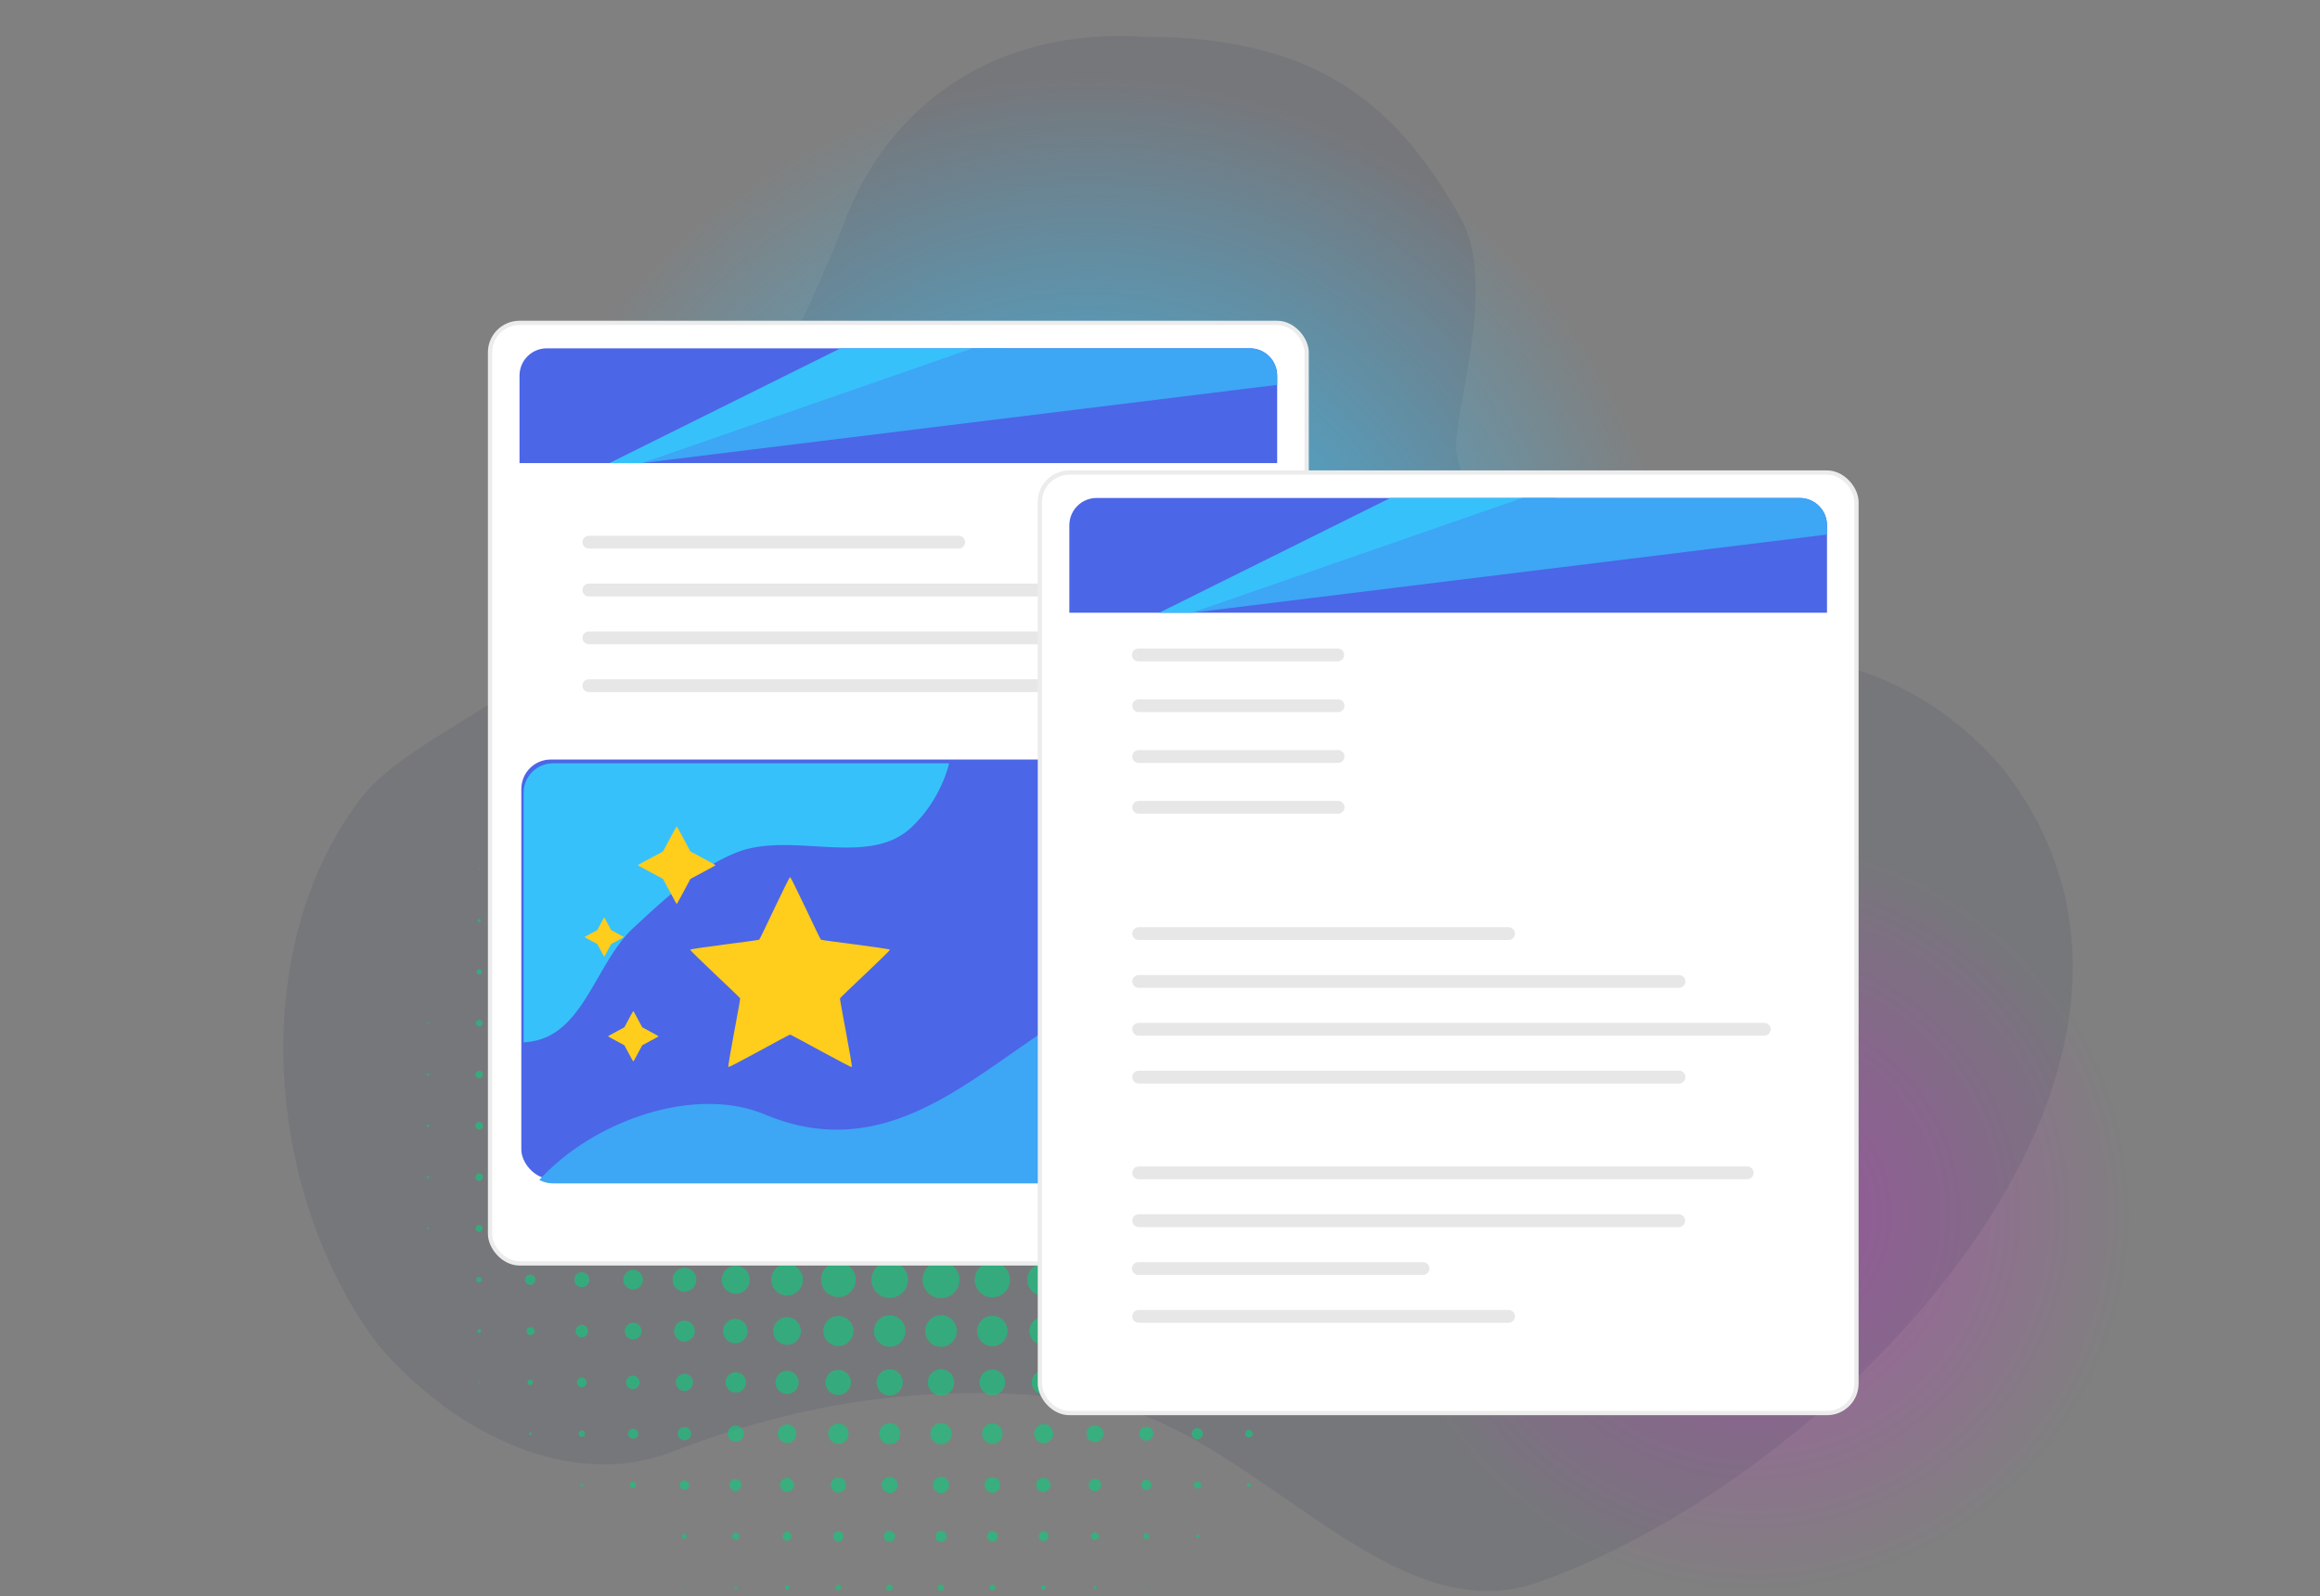 <svg xmlns="http://www.w3.org/2000/svg" xmlns:xlink="http://www.w3.org/1999/xlink" width="544.375" height="374.541" viewBox="0 0 144.032 99.097"><rect x="0" y="0" width="144.032" height="99.097" fill="#808080" stroke="none"/><defs><radialGradient xlink:href="#a" id="d" cx="127.235" cy="143.675" r="37.17" fx="127.235" fy="143.675" gradientUnits="userSpaceOnUse"/><radialGradient xlink:href="#b" id="c" cx="169.408" cy="169.765" r="37.17" fx="169.408" fy="169.765" gradientTransform="matrix(.63 0 0 .63 61.82 70.173)" gradientUnits="userSpaceOnUse"/><linearGradient id="b"><stop offset="0" style="stop-color:#f0f;stop-opacity:1"/><stop offset="1" style="stop-color:#f0f;stop-opacity:0"/></linearGradient><linearGradient id="a"><stop offset="0" style="stop-color:#37c1fb;stop-opacity:1"/><stop offset="1" style="stop-color:#37c1fb;stop-opacity:0"/></linearGradient></defs><g transform="translate(-59.666 -101.749)"><circle cx="168.514" cy="177.092" r="23.41" style="opacity:.3;fill:url(#c);fill-opacity:1;stroke:none;stroke-width:.233;stroke-linecap:round;stroke-linejoin:round;paint-order:stroke fill markers"/><path d="M130.788 104.037c-9.692-.645-16.033 4.576-18.634 11.332-3.355 8.715-8.497 18.028-16.938 25.867-3.645 4.321-10.462 6.526-13.211 10.16-7.236 9.602-5.686 24.847 1.138 33.853 4.842 5.665 12.052 9.017 18.188 6.66 9.115-3.5 17.285-4.327 25.912-3.188 9.935 1.312 18.398 14.576 27.864 11.289 18.347-6.372 43.526-32.092 28.819-50.64-3.852-4.523-9.72-7.401-16.125-6.827-7.956.712-15.294-1.452-17.695-12.674-.418-1.955 2.644-10.359.244-14.589-3.712-6.54-8.394-11.243-19.562-11.243z" style="opacity:.1;fill:#272856;fill-opacity:1;stroke-width:10.755;stroke-linejoin:round;paint-order:fill markers stroke"/><path d="M114.898 139.772a.025.025 0 0 0-.021.025.025.025 0 1 0 .05 0v-.005l-.001-.001v-.003h-.001v-.002l-.001-.002-.001-.001v-.001h-.001v-.001h-.001v-.001l-.001-.001h-.001v-.001h-.001v-.001h-.001l-.002-.002h-.002v-.001h-.001l-.001-.001h-.003v-.001h-.012zm3.186 0a.025.025 0 0 0-.022.025c0 .014.011.025.025.025a.025.025 0 0 0 .025-.025v-.006l-.001-.003v-.001l-.001-.001-.001-.002v-.001l-.001-.001v-.001h-.001v-.001l-.001-.001h-.001v-.001h-.001v-.001h-.001l-.001-.001-.001-.001h-.001l-.001-.001h-.001l-.002-.001h-.002l-.002-.001h-.011zm3.186.006a.018.018 0 0 0-.016.019c0 .01.008.018.02.018.01 0 .018-.008.018-.018v-.005l-.001-.001v-.002h-.001v-.002h-.001v-.001h-.001v-.001h-.001v-.001h-.001v-.001h-.001v-.001h-.002v-.001h-.001l-.001-.001-.001-.001h-.003l-.001-.001h-.006zm-9.556.006h-.001l-.003.001-.002.001-.002.002-.002.003v.002a.013.013 0 0 0-.002.006v.003l.001.003.001.002.001.002h.002l.002.002h.003l.004.001h.005l.002-.001.002-.001.002-.002.001-.002.001-.003.001-.002v-.006h-.001v-.002l-.001-.001v-.001h-.001v-.001h-.001v-.001h-.002v-.001h-.002v-.001h-.006zm-3.185.006h-.001v.001h-.002v.001h-.001v.002l-.001.001v.003l.001.001v.001h.001v.001h.002v.001h.006v-.001h.001v-.002h.001v-.006h-.001v-.001h-.001v-.001h-.002v-.001h-.003zm15.928 0h-.001v.001h-.001v.001h-.001v.001l-.001.001v.006h.001v.001h.002v.001h.006l.001-.001.001-.001v-.002h.001v-.005h-.002v-.002h-.002l-.001-.001h-.002zm-6.37 3.03a.162.162 0 1 0 0 .325.162.162 0 0 0 0-.325zm-3.185.006a.156.156 0 1 0-.001.312.156.156 0 0 0 0-.312zm6.371.006a.15.15 0 1 0 0 .3.15.15 0 0 0 0-.3zm-9.557.012a.137.137 0 1 0 0 .275.137.137 0 0 0 0-.275zm12.743.019a.119.119 0 1 0 0 .237.119.119 0 0 0 0-.237zm-15.929.012a.106.106 0 1 0 0 .212.106.106 0 0 0 0-.212zm19.11.038a.069.069 0 1 0 0 0zm-22.3.012a.056.056 0 0 0-.052.057.056.056 0 1 0 .056-.056h-.004zm25.486.032a.025.025 0 0 0 .004.05.025.025 0 0 0 .025-.025v-.006l-.001-.002v-.002l-.001-.002v-.001h-.001v-.001l-.001-.001v-.001h-.001v-.001h-.001v-.001l-.001-.001h-.001v-.001h-.001v-.001h-.001l-.001-.001-.001-.001h-.001l-.002-.001h-.001l-.001-.001h-.003l-.003-.001h-.008zm-28.67.012-.003.001-.002.001-.002.001-.001.002-.001.002-.002.004v.003a.013.013 0 0 0 0 .005l.002.003.003.003h.002l.003.002H102.164l.002-.001.002-.001.002-.002c0-.001 0-.002.002-.003V142.977l-.001-.001v-.001h-.001v-.001h-.001v-.001h-.001l-.001-.001h-.001l-.001-.001h-.007zm15.931 2.88a.319.319 0 1 0 0 .637.319.319 0 0 0 0-.637zm-3.185.006a.312.312 0 1 0 0 .624.312.312 0 0 0 0-.624zm6.371.012a.3.3 0 1 0 0 .6.3.3 0 0 0 0-.6zm-9.557.007a.294.294 0 1 0 0 .587.294.294 0 0 0 0-.587zm12.743.025a.269.269 0 1 0 0 .537.269.269 0 0 0 0-.537zm-15.929.012a.256.256 0 1 0 0 .512.256.256 0 0 0 0-.512zm19.114.044a.212.212 0 1 0 0 .425.212.212 0 0 0 0-.425zm-22.3.013a.2.2 0 1 0 .001.4.2.2 0 0 0 0-.4zm25.475.05a.15.15 0 1 0 .023.299.15.15 0 0 0-.023-.3zm-28.66.024a.125.125 0 1 0 0 .25.125.125 0 0 0 0-.25zm31.852.057a.069.069 0 1 0 0 0zm-35.041.018a.05.05 0 0 0 .004.1.05.05 0 1 0-.005-.1zm38.231.038h-.004l-.003.002h-.002v.001l-.002.002-.001.002v.002a.013.013 0 0 0-.002.005v.004l.002.003.002.002.002.002.003.001.004.001h.004l.002-.001.002-.001.002-.002.002-.003s0-.002.002-.003V146.162h-.001v-.001h-.001v-.001l-.001-.001h-.001v-.001h-.001v-.001h-.003v-.001h-.003v-.001h-.001zm-41.416.007h-.001v.001h-.001v.001l-.001.001v.006h.001v.001h.001v.001h.007v-.001h.001v-.001h.001v-.007h-.001v-.001h-.001v-.001h-.005zm22.302 2.717a.475.475 0 1 0 0 .95.475.475 0 0 0 0-.95zm-3.185.006a.468.468 0 1 0 0 .937.468.468 0 0 0 0-.937zm6.371.012a.456.456 0 1 0 0 .912.456.456 0 0 0 0-.912zm-9.557.012a.444.444 0 1 0 0 .887.444.444 0 0 0 0-.887zm12.743.025a.419.419 0 1 0 0 .837.419.419 0 0 0 0-.837zm-15.929.02a.4.4 0 1 0 0 .799.4.4 0 0 0 0-.8zm19.114.043a.356.356 0 1 0 0 .712.356.356 0 0 0 0-.712zm-22.3.019a.337.337 0 1 0 .001.674.337.337 0 0 0 0-.674zm25.486.056a.281.281 0 1 0 0 .562.281.281 0 0 0 0-.562zm-28.671.019a.262.262 0 1 0 0 .524.262.262 0 0 0 0-.524zm31.857.068a.194.194 0 1 0 0 .388.194.194 0 0 0 0-.388zm-35.043.025a.169.169 0 1 0 0 .338.169.169 0 0 0 0-.338zm38.221.069zm-41.407.031a.069.069 0 1 0 0 .137.069.069 0 0 0 0-.137zm44.598.056-.003.001-.003.001-.002.002v.002l-.002.002a.013.013 0 0 0 0 .005v.007l.001.002.002.002.004.001.003.001h.003a.013.013 0 0 0 .006 0l.002-.002h.002v-.003l.002-.002v-.003l.001-.002v-.006l-.001-.001v-.001h-.001v-.001l-.001-.001-.001-.001h-.001v-.001h-.001l-.001-.001h-.003v-.001h-.004zm-47.784.006h-.002v.001h-.001v.001h-.001v.001l-.001.001v.006l.001.001h.001v.001h.008v-.001h.001v-.003h.001v-.005h-.001v-.001h-.002v-.001H92.6zm25.486 2.561a.63.63 0 1 0 0 1.262.63.63 0 0 0 0-1.262zm-3.185.006a.625.625 0 1 0 0 1.25.625.625 0 0 0 0-1.25zm6.371.02a.606.606 0 1 0 0 1.211.606.606 0 0 0 0-1.212zm-9.557.005a.6.6 0 1 0 0 1.2.6.6 0 0 0 0-1.2zm12.743.038a.562.562 0 1 0 0 1.124.562.562 0 0 0 0-1.124zm-15.929.018a.543.543 0 1 0 0 1.087.543.543 0 0 0 0-1.087zm19.114.044a.5.5 0 1 0 0 1 .5.5 0 0 0 0-1zm-22.3.025a.475.475 0 1 0 .001.95.475.475 0 0 0 0-.95zm25.486.062a.412.412 0 1 0 0 .825.412.412 0 0 0 0-.825zm-28.671.026a.387.387 0 1 0 0 .774.387.387 0 0 0 0-.774zm31.857.068a.319.319 0 1 0 0 .638.319.319 0 0 0 0-.638zm-35.043.031a.287.287 0 1 0 0 .575.287.287 0 0 0 0-.575zm38.228.075a.212.212 0 1 0 0 .425.212.212 0 0 0 0-.425zm-41.414.038a.175.175 0 1 0 0 .35.175.175 0 0 0 0-.35zm44.593.081a.094.094 0 1 0 .1.094.094.094 0 0 0-.1-.094zm-47.783.031a.062.062 0 0 0-.058.063.062.062 0 1 0 .058-.063zm50.974.056v.001h-.001l-.001.001h-.001v.002h-.001v.006h.001v.001h.001l.001.001h.007v-.001h.001v-.002h.001v-.006h-.001v-.001h-.001l-.001-.001h-.005zm-25.484 2.405a.787.787 0 1 0 0 1.575.787.787 0 0 0 0-1.575zm-3.185.006a.78.78 0 1 0 0 1.562.78.78 0 0 0 0-1.562zm6.371.02a.762.762 0 1 0 0 1.523.762.762 0 0 0 0-1.524zm-9.557.011a.75.75 0 1 0 0 1.5.75.75 0 0 0 0-1.5zm12.743.044a.706.706 0 1 0 0 1.412.706.706 0 0 0 0-1.412zm-15.929.019a.687.687 0 1 0 0 1.374.687.687 0 0 0 0-1.374zm19.114.056a.63.63 0 1 0 0 1.262.63.63 0 0 0 0-1.262zm-22.3.025a.606.606 0 1 0 0 1.212.606.606 0 0 0 0-1.212zm25.486.069a.537.537 0 1 0 0 1.074.537.537 0 0 0 0-1.074zm-28.671.031a.506.506 0 1 0 0 1.012.506.506 0 0 0 0-1.012zm31.857.075a.431.431 0 1 0 0 .862.431.431 0 0 0 0-.862zm-35.043.031a.4.4 0 1 0 0 .8.4.4 0 0 0 0-.8zm38.228.087a.312.312 0 1 0 0 .625.312.312 0 0 0 0-.625zm-41.414.032a.281.281 0 1 0 0 .562.281.281 0 0 0 0-.562zm44.6.093a.187.187 0 1 0 0 .375.187.187 0 0 0 0-.375zm-47.796.038a.15.15 0 1 0 .022.3.15.15 0 0 0-.022-.3zm50.977.087a.063.063 0 1 0 .005 0 .06.06 0 0 0-.005 0zm-54.154.031a.03.03 0 0 0-.029.032c0 .017.014.03.031.031a.031.031 0 0 0 .031-.033.031.031 0 0 0 0-.004v-.003a.045.045 0 0 0 0-.001l-.001-.002-.001-.002-.001-.003-.001-.002-.002-.003a.018.018 0 0 1-.001-.001h-.001l-.001-.003h-.001l-.002-.002h-.001l-.002-.001-.003-.002h-.002l-.002-.001-.002-.001h-.004l-.002-.001h-.006a.03.03 0 0 0-.003 0zm28.673 2.274a.943.943 0 1 0 0 1.887.943.943 0 0 0 0-1.887zm-3.185.006a.937.937 0 1 0-.001 1.874.937.937 0 0 0 0-1.874zm6.371.026a.912.912 0 1 0 0 1.823.912.912 0 0 0 0-1.823zm-9.557.018a.893.893 0 1 0 0 1.787.893.893 0 0 0 0-1.787zm12.743.05a.843.843 0 1 0 0 1.687.843.843 0 0 0 0-1.687zm-15.929.019a.825.825 0 1 0 0 1.649.825.825 0 0 0 0-1.65zm19.114.069a.756.756 0 1 0 0 1.511.756.756 0 0 0 0-1.511zm-22.3.024a.73.73 0 1 0 0 1.462.73.73 0 0 0 0-1.462zm25.486.081a.65.65 0 1 0 0 1.3.65.65 0 0 0 0-1.3zm-28.671.032a.618.618 0 1 0 0 1.237.618.618 0 0 0 0-1.237zm31.857.087a.53.53 0 1 0 0 1.062.53.53 0 0 0 0-1.062zm-35.043.031a.5.5 0 1 0 0 1 .5.5 0 0 0 0-1zm38.228.094a.406.406 0 1 0 .001.812.406.406 0 0 0 0-.812zm-41.414.038a.369.369 0 1 0 0 .737.369.369 0 0 0 0-.737zm44.6.094a.275.275 0 1 0 0 .55.275.275 0 0 0 0-.55zm-47.785.043a.231.231 0 1 0 0 .462.231.231 0 0 0 0-.462zm50.961.1a.131.131 0 1 0 .01 0h-.01zm-54.147.037a.094.094 0 1 0 0 .188.094.094 0 0 0 0-.188zm57.341.075a.019.019 0 0 0-.017.019c0 .01.008.019.018.02.01 0 .02-.009.02-.02v-.001l-.001-.001v-.004h-.001v-.002h-.001v-.002h-.001v-.001h-.001v-.001h-.001v-.001a.026.026 0 0 1-.002-.002h-.001v-.001h-.002l-.001-.001h-.002v-.001h-.007zm-60.528.013h-.002v.001h-.001v.001l-.001.001v.007h.001v.001h.001l.001.001h.006v-.001h.001v-.001l.001-.001v-.006l-.001-.001h-.001v-.001h-.002v-.001h-.002zM118.087 161a1.093 1.093 0 1 0 0 2.186 1.093 1.093 0 0 0 0-2.186zm-3.185.006a1.087 1.087 0 1 0 0 2.174 1.087 1.087 0 0 0 0-2.174zm6.371.03a1.056 1.056 0 1 0 0 2.112 1.056 1.056 0 0 0 0-2.111zm-9.557.02a1.037 1.037 0 1 0 0 2.074 1.037 1.037 0 0 0 0-2.074zm12.743.062a.974.974 0 1 0 0 1.949.974.974 0 0 0 0-1.949zm-15.929.025a.95.95 0 1 0 0 1.9.95.95 0 0 0 0-1.9zm19.114.075a.874.874 0 1 0 0 1.75.874.874 0 0 0 0-1.75zm-22.3.037a.837.837 0 1 0 .001 1.674.837.837 0 0 0 0-1.674zm25.486.088a.75.75 0 1 0 0 1.5.75.75 0 0 0 0-1.5zm-28.671.037a.712.712 0 1 0 0 1.425.712.712 0 0 0 0-1.425zm31.857.094a.618.618 0 1 0 0 1.237.618.618 0 0 0 0-1.237zm-35.043.038a.58.58 0 1 0 0 1.161.58.58 0 0 0 0-1.161zm38.228.1a.481.481 0 1 0 .001.961.481.481 0 0 0 0-.962zm-41.414.037a.443.443 0 1 0 0 .887.443.443 0 0 0 0-.887zm44.6.1a.344.344 0 1 0 0 .687.344.344 0 0 0 0-.687zm-47.785.044a.3.3 0 1 0 0 .6.3.3 0 0 0 0-.6zm50.971.106a.194.194 0 1 0 0 .387.194.194 0 0 0 0-.387zm-54.157.037a.156.156 0 1 0 0 .313.156.156 0 0 0 0-.313zm57.342.106a.05.05 0 0 0-.05.05.05.05 0 1 0 .087-.034.05.05 0 0 0-.037-.016zm-60.531.026a.025.025 0 0 0-.022.024.025.025 0 1 0 .05 0v-.001a.023.023 0 0 1 0-.003v-.001l-.001-.002a.02.02 0 0 1 0-.001v-.001l-.001-.002-.001-.001v-.001h-.001v-.001l-.001-.001v-.001l-.001-.001-.001-.001a.016.016 0 0 1-.002-.002h-.001l-.001-.001h-.001v-.001h-.001l-.003-.001h-.002l-.002-.001h-.011zm31.86 1.96a1.25 1.25 0 1 0 0 2.5 1.25 1.25 0 0 0 0-2.5zm-3.185.013a1.237 1.237 0 1 0 0 2.474 1.237 1.237 0 0 0 0-2.474zm6.371.044a1.193 1.193 0 1 0 0 2.386 1.193 1.193 0 0 0 0-2.386zm-9.557.025a1.168 1.168 0 1 0 0 2.336 1.168 1.168 0 0 0 0-2.336zm12.743.075a1.093 1.093 0 1 0 0 2.186 1.093 1.093 0 0 0 0-2.186zm-15.929.037a1.056 1.056 0 1 0 0 2.112 1.056 1.056 0 0 0 0-2.112zm19.114.088a.968.968 0 1 0 0 1.936.968.968 0 0 0 0-1.936zm-22.3.037a.93.93 0 1 0 0 1.862.93.93 0 0 0 0-1.862zm25.486.1a.83.83 0 1 0 0 1.662.83.83 0 0 0 0-1.662zm-28.671.038a.793.793 0 1 0 0 1.587.793.793 0 0 0 0-1.587zm31.857.106a.687.687 0 1 0 0 1.374.687.687 0 0 0 0-1.374zm-35.043.038a.65.65 0 1 0 0 1.299.65.65 0 0 0 0-1.3zm38.228.106a.543.543 0 1 0 0 1.086.543.543 0 0 0 0-1.086zm-41.414.043a.5.5 0 1 0 0 1 .5.5 0 0 0 0-1zm44.6.106a.394.394 0 1 0 0 .787.394.394 0 0 0 0-.787zm-47.785.044a.35.35 0 1 0 0 .7.35.35 0 0 0 0-.7zm50.971.106a.244.244 0 1 0 0 .487.244.244 0 0 0 0-.487zm-54.157.044a.2.2 0 1 0 0 .4.2.2 0 0 0 0-.4zm57.342.106a.094.094 0 1 0 0 .187.094.094 0 0 0 0-.187zm-60.531.044a.05.05 0 1 0 .003 0h-.004zm31.86 1.837a1.4 1.4 0 1 0 0 2.798 1.4 1.4 0 0 0 0-2.798zm-3.185.018a1.38 1.38 0 1 0 0 2.761 1.38 1.38 0 0 0 0-2.76zm6.371.069a1.312 1.312 0 1 0 0 2.623 1.312 1.312 0 0 0 0-2.623zm-9.557.038a1.274 1.274 0 1 0 0 2.548 1.274 1.274 0 0 0 0-2.548zm12.743.093a1.18 1.18 0 1 0 0 2.361 1.18 1.18 0 0 0 0-2.36zm-15.929.044a1.137 1.137 0 1 0 0 2.274 1.137 1.137 0 0 0 0-2.274zm19.114.1a1.037 1.037 0 1 0 0 2.074 1.037 1.037 0 0 0 0-2.074zm-22.3.044a.993.993 0 1 0 .001 1.986.993.993 0 0 0 0-1.986zm25.486.106a.887.887 0 1 0 0 1.774.887.887 0 0 0 0-1.774zm-28.671.043a.843.843 0 1 0 0 1.687.843.843 0 0 0 0-1.687zm31.857.106a.737.737 0 1 0 0 1.475.737.737 0 0 0 0-1.475zm-35.043.044a.693.693 0 1 0 0 1.387.693.693 0 0 0 0-1.387zm38.228.112a.58.58 0 1 0 0 1.162.58.58 0 0 0 0-1.162zm-41.414.044a.537.537 0 1 0 0 1.075.537.537 0 0 0 0-1.075zm44.6.112a.425.425 0 1 0 0 .85.425.425 0 0 0 0-.85zm-47.785.044a.381.381 0 1 0 0 .762.381.381 0 0 0 0-.762zm50.971.107a.275.275 0 1 0 0 .55.275.275 0 0 0 0-.55zm-54.157.043a.231.231 0 1 0 0 .462.231.231 0 0 0 0-.462zm57.334.113a.119.119 0 1 0 .008 0h-.009zm-60.52.05a.069.069 0 1 0 0 .137.069.069 0 0 0 0-.138zm63.714.062h-.001l-.001.001h-.001v.001h-.001l-.001.001v.001l-.001.001v.004h.001v.001h.001v.001h.001l.001.001h.006v-.001h.001v-.002h.001v-.006h-.001v-.001h-.001v-.001h-.002v-.001h-.002zm-31.857 1.68a1.512 1.512 0 1 0 0 3.024 1.512 1.512 0 0 0 0-3.023zm-3.185.032a1.48 1.48 0 1 0 0 2.96 1.48 1.48 0 0 0 0-2.96zm6.371.106a1.374 1.374 0 1 0 0 2.748 1.374 1.374 0 0 0 0-2.748zm-9.557.043a1.33 1.33 0 1 0 0 2.661 1.33 1.33 0 0 0 0-2.66zm12.743.113a1.218 1.218 0 1 0-.001 2.436 1.218 1.218 0 0 0 0-2.436zm-15.929.044a1.174 1.174 0 1 0 0 2.349 1.174 1.174 0 0 0 0-2.35zm19.114.106a1.068 1.068 0 1 0 0 2.136 1.068 1.068 0 0 0 0-2.136zm-22.3.05a1.018 1.018 0 1 0 0 2.036 1.018 1.018 0 0 0 0-2.036zm25.486.106a.912.912 0 1 0 0 1.824.912.912 0 0 0 0-1.824zm-28.671.05a.862.862 0 1 0 0 1.724.862.862 0 0 0 0-1.724zm31.857.106a.756.756 0 1 0 0 1.512.756.756 0 0 0 0-1.512zm-35.043.05a.706.706 0 1 0 0 1.412.706.706 0 0 0 0-1.412zm38.228.106a.6.6 0 1 0 0 1.2.6.6 0 0 0 0-1.2zm-41.414.05a.55.55 0 1 0 .001 1.1.55.55 0 0 0 0-1.1zm44.6.107a.444.444 0 1 0 0 .887.444.444 0 0 0 0-.887zm-47.785.05a.394.394 0 1 0 0 .787.394.394 0 0 0 0-.787zm50.971.106a.287.287 0 1 0 0 .574.287.287 0 0 0 0-.574zm-54.157.05a.237.237 0 1 0 0 .474.237.237 0 0 0 0-.474zm57.342.106a.131.131 0 1 0 .001.262.131.131 0 0 0 0-.262zm-60.533.05a.081.081 0 1 0 .005 0h-.006zm63.718.068-.003.001h-.002l-.002.002h-.002l-.001.003-.001.002a.013.013 0 0 0 0 .009v.003l.003.003h.002c0 .001 0 .002.002.002a.013.013 0 0 0 .006 0h.006l.002-.001.002-.001v-.001l.002-.002v-.003l.001-.002v-.007h-.001v-.002h-.001v-.001h-.001v-.001h-.001l-.001-.001h-.001l-.001-.001h-.002v-.001h-.004zm-31.856 1.762a1.437 1.437 0 1 0 0 2.873 1.437 1.437 0 0 0 0-2.873zm-3.185.019a1.418 1.418 0 1 0 0 2.836 1.418 1.418 0 0 0 0-2.836zm6.371.08a1.337 1.337 0 1 0 0 2.674 1.337 1.337 0 0 0 0-2.673zm-9.557.039a1.3 1.3 0 1 0 0 2.598 1.3 1.3 0 0 0 0-2.598zm12.743.1a1.2 1.2 0 1 0 0 2.398 1.2 1.2 0 0 0 0-2.399zm-15.929.043a1.156 1.156 0 1 0 0 2.311 1.156 1.156 0 0 0 0-2.31zm19.114.106a1.05 1.05 0 1 0 .001 2.099 1.05 1.05 0 0 0 0-2.099zm-22.3.044a1.006 1.006 0 1 0 0 2.011 1.006 1.006 0 0 0 0-2.011zm25.486.106a.9.9 0 1 0 0 1.799.9.9 0 0 0 0-1.8zm-28.671.044a.856.856 0 1 0 0 1.711.856.856 0 0 0 0-1.711zm31.857.112a.743.743 0 1 0 0 1.487.743.743 0 0 0 0-1.487zm-35.043.044a.7.7 0 1 0 0 1.4.7.7 0 0 0 0-1.4zm38.228.113a.587.587 0 1 0 0 1.174.587.587 0 0 0 0-1.174zm-41.414.043a.543.543 0 1 0 0 1.087.543.543 0 0 0 0-1.087zm44.6.113a.431.431 0 1 0 0 .862.431.431 0 0 0 0-.862zm-47.785.043a.387.387 0 1 0 0 .775.387.387 0 0 0 0-.775zm50.971.106a.281.281 0 1 0 0 .563.281.281 0 0 0 0-.563zm-54.157.05a.231.231 0 1 0 0 .463.231.231 0 0 0 0-.462zm57.342.106a.125.125 0 1 0 .001.25.125.125 0 0 0 0-.25zm-60.533.05a.075.075 0 1 0 .005 0h-.006zm63.718.07h-.002l-.001.001h-.001v.002h-.001v.005h.001v.001l.001.001h.001v.001h.007v-.001h.001v-.002l.001-.001v-.005h-.001v-.001h-.001v-.001h-.005zm-31.856 1.898a1.293 1.293 0 1 0 0 2.586 1.293 1.293 0 0 0 0-2.586zm-3.185.013a1.28 1.28 0 1 0 0 2.56 1.28 1.28 0 0 0 0-2.56zm6.371.05a1.23 1.23 0 1 0 0 2.46 1.23 1.23 0 0 0 0-2.46zm-9.557.03a1.2 1.2 0 1 0 0 2.4 1.2 1.2 0 0 0 0-2.4zm12.743.076a1.124 1.124 0 1 0 0 2.248 1.124 1.124 0 0 0 0-2.248zm-15.929.037a1.087 1.087 0 1 0 0 2.174 1.087 1.087 0 0 0 0-2.174zm19.114.094a.993.993 0 1 0 0 1.986.993.993 0 0 0 0-1.986zm-22.3.043a.95.95 0 1 0 0 1.9.95.95 0 0 0 0-1.9zm25.486.1a.85.85 0 1 0 0 1.7.85.85 0 0 0 0-1.7zm-28.671.038a.812.812 0 1 0 0 1.624.812.812 0 0 0 0-1.624zm31.857.106a.706.706 0 1 0 0 1.412.706.706 0 0 0 0-1.412zm-35.043.044a.662.662 0 1 0 0 1.324.662.662 0 0 0 0-1.324zm38.228.106a.556.556 0 1 0 .001 1.112.556.556 0 0 0 0-1.112zm-41.414.044a.512.512 0 1 0 0 1.024.512.512 0 0 0 0-1.024zm44.6.106a.406.406 0 1 0 0 .812.406.406 0 0 0 0-.812zm-47.785.043a.362.362 0 1 0 0 .725.362.362 0 0 0 0-.725zm50.971.107a.256.256 0 1 0 0 .512.256.256 0 0 0 0-.512zm-54.157.044a.212.212 0 1 0 0 .425.212.212 0 0 0 0-.425zm57.342.112a.1.1 0 1 0 0 .2.1.1 0 0 0 0-.2zm-60.532.044a.056.056 0 0 0 .004.112c.031 0 .056-.025.057-.056a.056.056 0 0 0-.06-.056zm31.861 2.098a1.143 1.143 0 1 0 0 2.287 1.143 1.143 0 0 0 0-2.287zm-3.185.013a1.13 1.13 0 1 0 0 2.261 1.13 1.13 0 0 0 0-2.261zm6.371.038a1.093 1.093 0 1 0 0 2.186 1.093 1.093 0 0 0 0-2.186zm-9.557.018a1.074 1.074 0 1 0 0 2.149 1.074 1.074 0 0 0 0-2.149zm12.743.063a1.012 1.012 0 1 0 0 2.024 1.012 1.012 0 0 0 0-2.024zm-15.929.03a.98.98 0 1 0 0 1.962.98.98 0 0 0 0-1.961zm19.114.082a.9.9 0 1 0 0 1.8.9.9 0 0 0 0-1.8zm-22.3.031a.868.868 0 1 0 0 1.737.868.868 0 0 0 0-1.737zm25.486.094a.775.775 0 1 0 0 1.55.775.775 0 0 0 0-1.55zm-28.671.038a.737.737 0 1 0 0 1.474.737.737 0 0 0 0-1.474zm31.857.093a.643.643 0 1 0 0 1.287.643.643 0 0 0 0-1.287zm-35.043.038a.606.606 0 1 0 0 1.212.606.606 0 0 0 0-1.212zm38.228.106a.5.5 0 1 0 0 1 .5.5 0 0 0 0-1zm-41.414.037a.462.462 0 1 0 0 .925.462.462 0 0 0 0-.925zm44.6.106a.356.356 0 1 0 0 .713.356.356 0 0 0 0-.713zm-47.785.038a.319.319 0 1 0 0 .637.319.319 0 0 0 0-.637zm50.971.106a.212.212 0 1 0 0 .425.212.212 0 0 0 0-.425zm-54.157.044a.169.169 0 1 0 0 .337.169.169 0 0 0 0-.337zm57.342.106a.063.063 0 0 0 0 .125.063.063 0 0 0 0-.125zm-60.532.031a.03.03 0 0 0-.027.031.031.031 0 1 0 .063 0v-.001a.032.032 0 0 0 0-.004l-.001-.003-.001-.003v-.001l-.002-.002v-.002l-.001-.001v-.002a.063.063 0 0 1-.003-.003h-.002v-.001a.063.063 0 0 1-.002-.002h-.002l-.001-.001-.002-.001-.002-.001h-.002l-.001-.001-.002-.001h-.002l-.002-.001h-.002a.03.03 0 0 0-.003 0 .033.033 0 0 0-.004 0h-.005zm31.861 2.236a.98.98 0 1 0 0 1.962.98.98 0 0 0 0-1.962zm-3.185.006a.974.974 0 1 0 0 1.95.974.974 0 0 0 0-1.95zm6.371.032a.943.943 0 1 0 0 1.886.943.943 0 0 0 0-1.886zm-9.557.012a.93.93 0 1 0 0 1.862.93.93 0 0 0 0-1.862zm12.743.05a.88.88 0 1 0 0 1.762.88.88 0 0 0 0-1.762zm-15.929.025a.856.856 0 1 0 0 1.712.856.856 0 0 0 0-1.712zm19.114.069a.787.787 0 1 0 0 1.574.787.787 0 0 0 0-1.574zm-22.3.036a.756.756 0 1 0 0 1.511.756.756 0 0 0 0-1.511zm25.486.08a.675.675 0 1 0 0 1.35.675.675 0 0 0 0-1.35zm-28.671.032a.643.643 0 1 0 0 1.287.643.643 0 0 0 0-1.287zm31.857.087a.556.556 0 1 0 0 1.112.556.556 0 0 0 0-1.112zm-35.043.038a.518.518 0 1 0 0 1.037.518.518 0 0 0 0-1.037zm38.228.094a.425.425 0 1 0 0 .85.425.425 0 0 0 0-.85zm-41.414.037a.387.387 0 1 0 0 .774.387.387 0 0 0 0-.774zm44.6.1a.287.287 0 1 0 0 .575.287.287 0 0 0 0-.575zm-47.785.037a.25.25 0 1 0 0 .5.25.25 0 0 0 0-.5zm50.971.1a.15.15 0 1 0 0 .3.15.15 0 0 0 0-.3zm-54.157.038a.112.112 0 1 0 0 .225.112.112 0 1 0 0-.225zm57.339.088a.025.025 0 0 0-.021.024.025.025 0 0 0 .05 0v-.004l-.001-.001v-.001l-.001-.001v-.001l-.001-.002v-.001h-.001v-.002h-.001v-.001h-.001v-.001l-.001-.001-.001-.001h-.001v-.001h-.001v-.001h-.001l-.001-.001h-.001v-.001h-.002l-.002-.001h-.002v-.001H146.752zm-60.526.018h-.001l-.001.001-.001.001v.001h-.001v.007l.001.001h.001v.001h.007v-.001h.001v-.002h.001v-.006h-.001v-.001h-.001v-.001h-.005zm31.858 2.374a.818.818 0 1 0 0 1.636.818.818 0 0 0 0-1.636zm-3.185.006a.812.812 0 1 0 0 1.624.812.812 0 0 0 0-1.624zm6.371.018a.793.793 0 1 0 0 1.587.793.793 0 0 0 0-1.587zm-9.557.02a.775.775 0 1 0 0 1.549.775.775 0 0 0 0-1.55zm12.743.037a.737.737 0 1 0 0 1.474.737.737 0 0 0 0-1.474zm-15.929.019a.718.718 0 1 0 0 1.436.718.718 0 0 0 0-1.436zm19.114.062a.656.656 0 1 0 0 1.311.656.656 0 0 0 0-1.311zm-22.3.025a.63.63 0 1 0 .001 1.262.63.63 0 0 0 0-1.262zm25.486.069a.562.562 0 1 0 0 1.124.562.562 0 0 0 0-1.124zm-28.671.03a.53.53 0 1 0 0 1.063.53.53 0 0 0 0-1.062zm31.857.082a.45.45 0 1 0 0 .9.45.45 0 0 0 0-.9zm-35.043.031a.419.419 0 1 0 0 .837.419.419 0 0 0 0-.837zm38.228.088a.331.331 0 1 0 0 .662.331.331 0 0 0 0-.662zm-41.414.03a.3.3 0 1 0 0 .6.3.3 0 0 0 0-.6zm44.6.095a.206.206 0 1 0 0 .412.206.206 0 0 0 0-.412zm-47.785.037a.169.169 0 1 0 0 .337.169.169 0 0 0 0-.337zm50.965.094a.075.075 0 1 0 .006 0h-.006zm-54.154.03a.044.044 0 0 0 .003.087c.024.001.044-.018.044-.042a.044.044 0 0 0-.008-.025l-.003-.004-.002-.002a.047.047 0 0 0-.035-.014zm28.674 2.568a.662.662 0 1 0 0 1.324.662.662 0 0 0 0-1.324zm-3.185.006a.656.656 0 1 0-.001 1.312.656.656 0 0 0 0-1.312zm6.371.019a.637.637 0 1 0 0 1.274.637.637 0 0 0 0-1.274zm-9.557.006a.63.63 0 1 0 0 1.262.63.63 0 0 0 0-1.262zm12.743.038a.593.593 0 1 0 0 1.186.593.593 0 0 0 0-1.186zm-15.929.018a.575.575 0 1 0 0 1.15.575.575 0 0 0 0-1.15zm19.114.05a.525.525 0 1 0 0 1.05.525.525 0 0 0 0-1.05zm-22.3.025a.5.5 0 1 0 0 1 .5.5 0 0 0 0-1zm25.486.063a.437.437 0 1 0 0 .874.437.437 0 0 0 0-.874zm-28.671.025a.412.412 0 1 0 0 .824.412.412 0 0 0 0-.824zm31.857.069a.344.344 0 1 0 0 .687.344.344 0 0 0 0-.687zm-35.043.03a.312.312 0 1 0 0 .625.312.312 0 0 0 0-.624zm38.228.082a.231.231 0 1 0 0 .462.231.231 0 0 0 0-.462zm-41.414.031a.2.2 0 1 0 .001.4.2.2 0 0 0 0-.4zm44.592.087a.112.112 0 1 0 0 0zm-47.777.031a.081.081 0 1 0 0 .163.081.081 0 0 0 0-.163zm50.969.07h-.004l-.002.001-.002.002-.002.003v.002a.013.013 0 0 0-.002.006v.003l.001.003.001.002.001.002h.002l.002.002h.003l.004.001h.005l.002-.001.002-.001.003-.003v-.002l.002-.003V190.763h-.001v-.001l-.001-.001v-.001h-.001v-.001h-.001l-.001-.001h-.001v-.001h-.003l-.001-.001h-.004zm-54.156.005h-.001l-.001.001h-.001v.001l-.001.001v.001h-.001v.006h.001v.001h.001l.001.001h.007v-.001l.001-.001v-.001h.001v-.006h-.001v-.001h-.002v-.001h-.003zm28.672 2.686a.506.506 0 1 0 0 1.012.506.506 0 0 0 0-1.012zm-3.185.006a.5.5 0 1 0-.001 1 .5.5 0 0 0 0-1zm6.371.013a.487.487 0 1 0 0 .974.487.487 0 0 0 0-.974zm-9.557.012a.475.475 0 1 0 0 .95.475.475 0 0 0 0-.95zm12.743.032a.444.444 0 1 0 0 .887.444.444 0 0 0 0-.887zm-15.929.012a.431.431 0 1 0 0 .862.431.431 0 0 0 0-.862zm19.114.044a.387.387 0 1 0 0 .775.387.387 0 0 0 0-.775zm-22.3.019a.369.369 0 1 0 0 .737.369.369 0 0 0 0-.737zm25.486.056a.312.312 0 1 0 0 .625.312.312 0 0 0 0-.625zm-28.671.025a.287.287 0 1 0 0 .574.287.287 0 0 0 0-.574zm31.857.068a.219.219 0 1 0 0 .438.219.219 0 0 0 0-.438zm-35.043.025a.194.194 0 1 0 0 .387.194.194 0 0 0 0-.387zm38.228.075a.119.119 0 1 0 .001.237.119.119 0 0 0 0-.237zm-41.42.032a.087.087 0 0 0 .006.174.087.087 0 1 0-.006-.174zm44.603.062a.025.025 0 0 0 .004.05.025.025 0 0 0 .024-.025v-.005l-.001-.003v-.001l-.001-.001v-.002l-.001-.001v-.001h-.001v-.002h-.001v-.001h-.001v-.001l-.001-.001h-.001v-.001h-.001v-.001h-.002v-.001h-.001l-.001-.001h-.003v-.001h-.001l-.003-.001h-.011zm-47.785.013h-.003l-.002.002s-.002 0-.002.002l-.003.003v.011a.018.018 0 0 0 .002.004c.001 0 .002 0 .002.002h.002l.003.002H92.607l.002-.001.002-.001.002-.002.001-.003.001-.003a.013.013 0 0 0 0-.005.012.012 0 0 1 0-.002v-.002h-.001v-.002h-.001v-.001h-.001v-.001h-.001l-.001-.001h-.001l-.001-.001H92.6zm25.488 2.848a.35.35 0 1 0 0 .7.35.35 0 0 0 0-.7zm-3.185.006a.344.344 0 1 0 0 .687.344.344 0 0 0 0-.687zm6.371.012a.331.331 0 1 0 0 .662.331.331 0 0 0 0-.662zm-9.557.006a.325.325 0 1 0 0 .65.325.325 0 0 0 0-.65zm12.743.026a.3.3 0 1 0 0 .6.3.3 0 0 0 0-.6zm-15.929.018a.281.281 0 1 0 0 .562.281.281 0 0 0 0-.562zm19.114.037a.244.244 0 1 0 0 .488.244.244 0 0 0 0-.488zm-22.3.02a.225.225 0 1 0 0 .45.225.225 0 0 0 0-.45zm25.486.05a.175.175 0 1 0 0 .349.175.175 0 0 0 0-.35zm-28.683.018a.156.156 0 1 0 .024.311.156.156 0 0 0-.024-.31zm31.869.062a.094.094 0 1 0 0 .188.094.094 0 0 0 0-.188zm-35.048.026a.069.069 0 1 0 0 0zm38.233.05a.019.019 0 0 0-.018.018c0 .01.008.019.018.019.01 0 .02-.008.02-.019v-.001h-.001v-.005h-.001v-.002h-.001v-.002h-.001v-.001l-.001-.001-.001-.001-.001-.001h-.001v-.001h-.001l-.001-.001h-.001l-.001-.001h-.002l-.001-.001h-.004zm-41.416.006h-.001l-.003.002h-.002v.001c-.002 0-.002.001-.003.002v.002l-.002.003V197.144l.001.002.002.002.002.002.003.001.004.001h.005l.002-.001h.002c0-.001 0-.002.002-.003l.001-.002.001-.002.001-.004v-.008h-.001v-.002h-.001v-.001h-.001v-.001h-.001l-.001-.001h-.002v-.001h-.008zm19.117 3.005a.194.194 0 1 0 0 .387.194.194 0 0 0 0-.387zm3.185 0a.194.194 0 1 0 0 .387.194.194 0 0 0 0-.387zm3.186.012a.181.181 0 1 0 0 .362.181.181 0 0 0 0-.362zm-9.557.012a.169.169 0 1 0 0 .338.169.169 0 0 0 0-.338zm12.743.025a.144.144 0 1 0 0 .287.144.144 0 0 0 0-.287zm-15.929.006a.137.137 0 1 0 0 .275.137.137 0 0 0 0-.275zm19.114.038a.1.1 0 1 0 0 .2.1.1 0 0 0 0-.2zm-22.3.018a.081.081 0 0 0 0 .163.081.081 0 1 0 0-.163zm25.483.038a.044.044 0 0 0 .003.087.044.044 0 0 0 .036-.069l-.002-.003-.004-.004c-.001 0-.002 0-.003-.002l-.004-.003a.048.048 0 0 0-.026-.007zm-28.67.013a.031.031 0 0 0-.03.03c0 .018.014.032.032.032a.031.031 0 0 0 .031-.031v-.007l-.001-.003-.001-.003v-.002l-.001-.002-.001-.002-.002-.003-.002-.003a.026.026 0 0 1-.002-.002h-.002v-.001l-.003-.002-.003-.001h-.002v-.001h-.002l-.002-.001h-.002l-.002-.001h-.002a.03.03 0 0 0-.003 0h-.002a.03.03 0 0 0-.004 0zm31.858.024h-.001l-.001.001-.001.001-.001.001v.001h-.001v.006l.001.001h.001v.001h.003v.001h.004v-.001h.001v-.001h.001v-.002l.001-.001v-.005h-.001v-.001h-.002v-.001h-.004z" style="fill:#0dcb7f;fill-opacity:.616;stroke:none;stroke-width:.001;stroke-linejoin:round;stroke-miterlimit:4;stroke-dasharray:none;stroke-opacity:0;paint-order:fill markers stroke"/><circle cx="127.235" cy="143.675" r="37.17" style="fill:url(#d);fill-opacity:1;stroke:none;stroke-width:.37;stroke-linecap:round;stroke-linejoin:round;paint-order:stroke fill markers"/><rect width="50.696" height="58.395" x="90.09" y="121.797" ry="1.83" style="fill:#fff;fill-opacity:1;stroke:#ececec;stroke-width:.265;stroke-linecap:round;stroke-linejoin:round;stroke-miterlimit:4;stroke-dasharray:none;stroke-opacity:1"/><path d="M93.617 123.375c-.941 0-1.698.757-1.698 1.697v5.43h47.037v-5.43c0-.94-.757-1.697-1.697-1.697z" style="fill:#4b66e6;fill-opacity:1;stroke:none;stroke-width:.318;stroke-linecap:round;stroke-linejoin:round;stroke-miterlimit:4;stroke-dasharray:none;stroke-opacity:1"/><path d="M111.847 123.375c-6.698 3.328-12.075 5.998-14.348 7.126h2.034l22.584-7.126z" style="fill:#37c1fb;fill-opacity:1;stroke:none;stroke-width:.318px;stroke-linecap:butt;stroke-linejoin:miter;stroke-opacity:1"/><path d="M120.045 123.375 99.533 130.5l39.423-4.854v-.575c0-.94-.757-1.697-1.697-1.697z" style="fill:#3da6f5;fill-opacity:1;stroke:none;stroke-width:.318px;stroke-linecap:butt;stroke-linejoin:miter;stroke-opacity:1"/><path d="M96.224 140.956a.397.397 0 1 0 0 .794h38.837a.397.397 0 0 0 0-.794zM96.224 143.927a.397.397 0 1 0 0 .794h33.545a.397.397 0 0 0 0-.794zM96.224 137.985a.397.397 0 1 0 0 .794h33.545a.397.397 0 0 0 0-.794zM96.224 135.014a.397.397 0 1 0 0 .794h22.962a.397.397 0 0 0 0-.794z" style="color:#000;fill:#e7e7e7;stroke-width:.265;stroke-linecap:round;-inkscape-stroke:none"/><rect width="47.037" height="26.04" x="92.031" y="148.907" ry="1.83" style="fill:#4b66e6;fill-opacity:1;stroke:none;stroke-width:.37;stroke-linecap:round;stroke-linejoin:round;paint-order:stroke fill markers"/><path d="M495.598 615.627c-29.208.123-52.005 45.854-91.213 29.459-16.697-6.982-40.449 1.643-52.875 15.332.965.51 2.066.8 3.238.8h163.947a6.898 6.898 0 0 0 6.914-6.913v-12.018a52.882 52.882 0 0 0-2.863-4.781c-4.471-9.031-10.376-18.334-19.57-20.863a27.95 27.95 0 0 0-7.578-1.016z" style="fill:#3da6f5;fill-opacity:1;stroke:none;stroke-width:1px;stroke-linecap:butt;stroke-linejoin:miter;stroke-opacity:1" transform="scale(.265)"/><path d="M354.748 562.799a6.901 6.901 0 0 0-6.916 6.916v58.467a17.45 17.45 0 0 0 3.09-.465c11.238-2.777 14.126-18.487 22.621-26.352 7.295-6.754 14.848-13.884 24.059-17.627 12.744-5.18 30.726 3.546 40.869-5.748 4.121-3.777 7.538-9.294 9.047-15.191z" style="fill:#37c1fb;fill-opacity:1;stroke:none;stroke-width:1px;stroke-linecap:butt;stroke-linejoin:miter;stroke-opacity:1" transform="scale(.265)"/><path d="M39.182 18.2c.188 0 4.27 8.852 4.423 8.963.153.111 9.833 1.258 9.89 1.438.06.179-7.098 6.797-7.156 6.976-.059.18 1.842 9.74 1.69 9.85-.153.112-8.659-4.65-8.847-4.65-.189 0-8.694 4.762-8.847 4.65-.152-.11 1.748-9.67 1.69-9.85-.059-.18-7.216-6.797-7.157-6.976.058-.18 9.738-1.327 9.89-1.438.153-.11 4.235-8.962 4.424-8.962z" style="fill:#ffcd1b;stroke:none;stroke-width:2;stroke-linecap:round;stroke-linejoin:round;stroke-miterlimit:4;stroke-dasharray:none;stroke-opacity:1;paint-order:stroke fill markers" transform="matrix(.433 0 0 .433 91.75 148.331)"/><path d="M32.648 28.484c-.084 0-2.07-3.832-2.129-3.891-.059-.06-3.892-2.045-3.892-2.129 0-.084 3.833-2.07 3.892-2.128.06-.06 2.045-3.892 2.129-3.892.083 0 2.069 3.832 2.128 3.892.06.059 3.892 2.044 3.892 2.128 0 .084-3.833 2.07-3.892 2.129-.059.059-2.045 3.891-2.128 3.891z" style="fill:#ffcd1b;stroke:none;stroke-width:2;stroke-linecap:round;stroke-linejoin:round;stroke-miterlimit:4;stroke-dasharray:none;stroke-opacity:1;paint-order:stroke fill markers" transform="matrix(.4 0 0 .4 88.62 146.482)"/><path d="M32.648 28.484c-.084 0-2.07-3.832-2.129-3.891-.059-.06-3.892-2.045-3.892-2.129 0-.084 3.833-2.07 3.892-2.128.06-.06 2.045-3.892 2.129-3.892.083 0 2.069 3.832 2.128 3.892.06.059 3.892 2.044 3.892 2.128 0 .084-3.833 2.07-3.892 2.129-.059.059-2.045 3.891-2.128 3.891z" style="fill:#ffcd1b;stroke:none;stroke-width:2;stroke-linecap:round;stroke-linejoin:round;stroke-miterlimit:4;stroke-dasharray:none;stroke-opacity:1;paint-order:stroke fill markers" transform="translate(90.462 160.228) scale(.261)"/><path d="M32.648 28.484c-.084 0-2.07-3.832-2.129-3.891-.059-.06-3.892-2.045-3.892-2.129 0-.084 3.833-2.07 3.892-2.128.06-.06 2.045-3.892 2.129-3.892.083 0 2.069 3.832 2.128 3.892.06.059 3.892 2.044 3.892 2.128 0 .084-3.833 2.07-3.892 2.129-.059.059-2.045 3.891-2.128 3.891z" style="fill:#ffcd1b;stroke:none;stroke-width:2;stroke-linecap:round;stroke-linejoin:round;stroke-miterlimit:4;stroke-dasharray:none;stroke-opacity:1;paint-order:stroke fill markers" transform="matrix(.203 0 0 .203 90.55 155.37)"/><g transform="translate(15.904 9.292)"><rect width="50.696" height="58.395" x="108.321" y="121.797" ry="1.83" style="fill:#fff;fill-opacity:1;stroke:#ececec;stroke-width:.265;stroke-linecap:round;stroke-linejoin:round;stroke-miterlimit:4;stroke-dasharray:none;stroke-opacity:1"/><path d="M114.455 132.725a.397.397 0 1 0 0 .793h12.378a.397.397 0 0 0 0-.793zm0 3.153a.397.397 0 1 0 0 .794h12.378a.397.397 0 0 0 0-.794zm0 3.153a.397.397 0 1 0 0 .794h12.378a.397.397 0 1 0 0-.794zm0 3.153a.397.397 0 1 0 0 .794h12.378a.397.397 0 0 0 0-.794z" style="color:#000;fill:#e7e7e7;stroke-width:.265;stroke-linecap:round;-inkscape-stroke:none"/><path d="M111.847 123.375c-.94 0-1.697.757-1.697 1.697v5.43h47.037v-5.43c0-.94-.757-1.697-1.697-1.697z" style="fill:#4b66e6;fill-opacity:1;stroke:none;stroke-width:.318;stroke-linecap:round;stroke-linejoin:round;stroke-miterlimit:4;stroke-dasharray:none;stroke-opacity:1"/><path d="M130.078 123.375c-6.698 3.328-12.075 5.998-14.348 7.126h2.034l22.584-7.126z" style="fill:#37c1fb;fill-opacity:1;stroke:none;stroke-width:.318px;stroke-linecap:butt;stroke-linejoin:miter;stroke-opacity:1"/><path d="m138.276 123.375-20.512 7.126 39.423-4.854v-.575c0-.94-.757-1.697-1.697-1.697z" style="fill:#3da6f5;fill-opacity:1;stroke:none;stroke-width:.318px;stroke-linecap:butt;stroke-linejoin:miter;stroke-opacity:1"/><path d="M114.455 155.967a.397.397 0 1 0 0 .794h38.837a.397.397 0 0 0 0-.794zM114.455 158.938a.397.397 0 1 0 0 .794H148a.397.397 0 0 0 0-.794zM114.455 152.996a.397.397 0 1 0 0 .794H148a.397.397 0 0 0 0-.794zM114.455 150.025a.397.397 0 1 0 0 .794h22.962a.397.397 0 0 0 0-.794zM114.455 164.88a.397.397 0 1 0 0 .794h37.778a.397.397 0 0 0 0-.794zM114.455 167.85a.397.397 0 1 0 0 .794H148a.397.397 0 0 0 0-.793zM114.455 173.792a.397.397 0 1 0 0 .794h22.962a.397.397 0 0 0 0-.794zM114.455 170.822a.397.397 0 1 0 0 .793h17.67a.397.397 0 0 0 0-.793z" style="color:#000;fill:#e7e7e7;stroke-width:.265;stroke-linecap:round;-inkscape-stroke:none"/></g></g></svg>